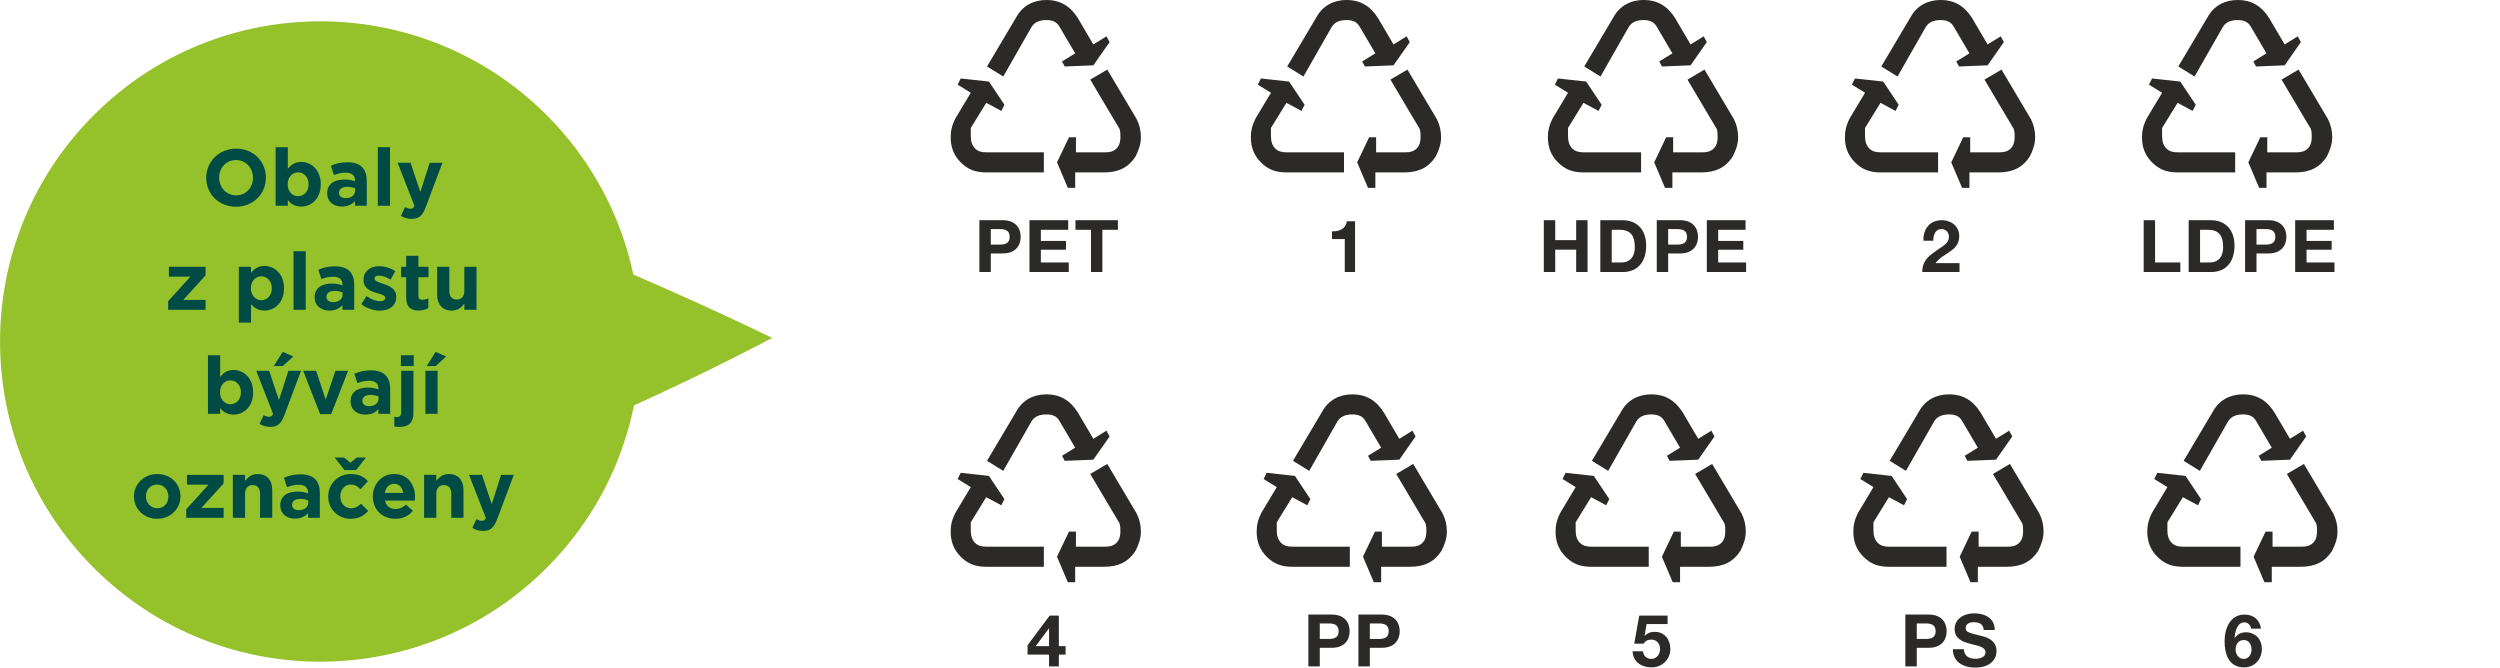<?xml version="1.0" encoding="UTF-8"?>
<!DOCTYPE svg PUBLIC "-//W3C//DTD SVG 1.1//EN" "http://www.w3.org/Graphics/SVG/1.1/DTD/svg11.dtd">
<!-- Creator: CorelDRAW 2021 (64-Bit) -->
<svg xmlns="http://www.w3.org/2000/svg" xml:space="preserve" width="36.915mm" height="9.858mm" version="1.1" style="shape-rendering:geometricPrecision; text-rendering:geometricPrecision; image-rendering:optimizeQuality; fill-rule:evenodd; clip-rule:evenodd"
viewBox="0 0 16095.2 4298.4"
 xmlns:xlink="http://www.w3.org/1999/xlink"
 xmlns:xodm="http://www.corel.com/coreldraw/odm/2003">
 <defs>
  <style type="text/css">
   <![CDATA[
    .fil0 {fill:none}
    .fil3 {fill:#2B2A29}
    .fil4 {fill:#2B2A29}
    .fil1 {fill:#95C12B;fill-rule:nonzero}
    .fil2 {fill:#004C45;fill-rule:nonzero}
   ]]>
  </style>
 </defs>
 <g id="Layer_x0020_1">
  <line class="fil0" x1="16095.1" y1="1479.8" x2="16095.1" y2= "2917.9" />
  <path class="fil1" d="M4970.9 2175.6c0,0 -361.4,194.3 -889.5,434.8 -76.9,379.5 -261.3,741.7 -553.9,1037.6 -800.2,809.6 -2105.7,817.2 -2915.4,17 -809.6,-800.2 -817.2,-2105.7 -17,-2915.4 800.2,-809.6 2105.7,-817.2 2915.4,-17.1 297,293.6 485.9,655 566.7,1035.1 521.5,225.2 893.6,407.9 893.6,407.9z"/>
  <path class="fil2" d="M1519 1331c111.5,0 192.6,-84.2 192.6,-187l0 -1c0,-102.8 -80.1,-185.9 -191.6,-185.9 -111.5,0 -192.6,84.2 -192.6,187l0 1c0,102.8 80.1,185.9 191.6,185.9zm1 -73.3c-64,0 -109.5,-51.7 -109.5,-113.6l0 -1c0,-62 44.4,-112.6 108.5,-112.6 64,0 109.5,51.6 109.5,113.6l0 1c0,62 -44.4,112.6 -108.5,112.6z"/>
  <path id="_1" class="fil2" d="M1938.8 1329.9c65.6,0 126,-50.6 126,-143.1l0 -1c0,-92.4 -61.5,-143.1 -126,-143.1 -40.8,0 -67.1,19.1 -86.2,45l0 -140 -78.5 0 0 377.1 78.5 0 0 -36.1c18.6,22.2 44.4,41.3 86.2,41.3zm-20.1 -66.6c-36.7,0 -67.1,-30.5 -67.1,-76.4l0 -1c0,-46 30.5,-76.4 67.1,-76.4 36.7,0 67.7,30.5 67.7,76.4l0 1c0,46.5 -31,76.4 -67.7,76.4z"/>
  <path id="_2" class="fil2" d="M2201.2 1329.9c38.2,0 64.6,-13.9 83.7,-35.1l0 30 76 0 0 -160.6c0,-37.2 -9.3,-67.7 -30,-88.3 -19.6,-19.6 -50.6,-31 -93.5,-31 -47,0 -77,8.8 -107.4,22.2l19.7 59.9c25.3,-9.3 46.5,-15 76.4,-15 39.2,0 59.4,18.1 59.4,50.6l0 4.7c-19.6,-6.7 -39.8,-11.4 -67.7,-11.4 -65.6,0 -111.6,27.9 -111.6,88.3l0 1c0,54.7 42.9,84.7 95,84.7zm23.8 -54.2c-25.3,0 -42.9,-12.4 -42.9,-33.6l0 -1c0,-24.8 20.7,-38.2 54.2,-38.2 19.1,0 36.7,4.1 50.1,10.3l0 14c0,28.4 -24.8,48.6 -61.5,48.6z"/>
  <polygon id="_3" class="fil2" points="2432.1,1324.8 2510.6,1324.8 2510.6,947.7 2432.1,947.7 "/>
  <path id="_4" class="fil2" d="M2705.8 1236.4l-63 -188.5 -83.1 0 108.5 277.9c-6.7,14 -14,18.1 -27.4,18.1 -10.3,0 -23.2,-4.6 -33.6,-10.8l-26.3 56.8c20.1,11.9 41.3,19.1 69.7,19.1 47,0 69.7,-21.2 90.9,-77.5l106.4 -283.5 -81.6 0 -60.4 188.5z"/>
  <polygon id="_5" class="fil2" points="1082.3,1994.5 1323,1994.5 1323,1931 1179.4,1931 1323,1772.9 1323,1717.7 1086.9,1717.7 1086.9,1781.2 1225.3,1781.2 1082.3,1939.2 "/>
  <path id="_6" class="fil2" d="M1537.3 2077.1l78.5 0 0 -118.8c18.6,22.2 44.4,41.3 86.2,41.3 65.6,0 126,-50.6 126,-143.1l0 -1c0,-92.4 -61.5,-143.1 -126,-143.1 -40.8,0 -67.1,19.1 -86.2,45l0 -39.8 -78.5 0 0 359.4zm144.6 -144.1c-36.7,0 -67.1,-30.5 -67.1,-76.4l0 -1c0,-46 30.5,-76.4 67.1,-76.4 36.7,0 67.7,30.5 67.7,76.4l0 1c0,46.5 -31,76.4 -67.7,76.4z"/>
  <polygon id="_7" class="fil2" points="1889.5,1994.5 1968,1994.5 1968,1617.4 1889.5,1617.4 "/>
  <path id="_8" class="fil2" d="M2120.4 1999.7c38.2,0 64.6,-13.9 83.7,-35.1l0 30 76 0 0 -160.6c0,-37.2 -9.3,-67.7 -30,-88.3 -19.6,-19.6 -50.6,-31 -93.5,-31 -47,0 -77,8.8 -107.4,22.2l19.7 59.9c25.3,-9.3 46.5,-15 76.4,-15 39.2,0 59.4,18.1 59.4,50.6l0 4.7c-19.6,-6.7 -39.8,-11.4 -67.7,-11.4 -65.6,0 -111.6,27.9 -111.6,88.3l0 1c0,54.7 42.9,84.7 95,84.7zm23.8 -54.2c-25.3,0 -42.9,-12.4 -42.9,-33.6l0 -1c0,-24.8 20.7,-38.2 54.2,-38.2 19.1,0 36.7,4.1 50.1,10.3l0 14c0,28.4 -24.8,48.6 -61.5,48.6z"/>
  <path id="_9" class="fil2" d="M2444.8 1999.7c59.9,0 105.9,-27.9 105.9,-89.3l0 -1c0,-50.6 -45,-69.2 -83.7,-82.1 -30,-10.3 -56.3,-17.6 -56.3,-33l0 -1c0,-10.9 9.8,-19.1 28.9,-19.1 20.1,0 47.5,9.8 74.9,25.8l30 -54.2c-30,-20.1 -68.2,-32 -103.3,-32 -55.8,0 -101.2,31.5 -101.2,87.8l0 1c0,53.7 43.9,71.8 82.6,83.1 30.5,9.3 57.3,15 57.3,32l0 1c0,12.4 -10.3,20.6 -33,20.6 -25.8,0 -57.3,-11.3 -87.3,-33l-33.6 51.7c36.7,28.9 80.1,41.8 118.8,41.8z"/>
  <path id="_10" class="fil2" d="M2695.3 1999.2c26.3,0 45.4,-6.2 62,-16l0 -63c-11.3,6.2 -24.3,9.8 -38.7,9.8 -17.6,0 -25.3,-8.8 -25.3,-26.9l0 -118.2 65.1 0 0 -67.1 -65.1 0 0 -70.8 -78.5 0 0 70.8 -33 0 0 67.1 33 0 0 131.2c0,64 32.5,83.2 80.6,83.2z"/>
  <path id="_11" class="fil2" d="M2908 1999.7c39.8,0 63,-21.1 81.1,-44.4l0 39.2 78.5 0 0 -276.8 -78.5 0 0 154.4c0,37.2 -19.1,56.3 -49.1,56.3 -30,0 -47.5,-19.1 -47.5,-56.3l0 -154.4 -78.5 0 0 179.2c0,63.5 34.6,102.8 94,102.8z"/>
  <path id="_12" class="fil2" d="M1503.2 2669.4c65.6,0 126,-50.6 126,-143.1l0 -1c0,-92.4 -61.5,-143.1 -126,-143.1 -40.8,0 -67.1,19.1 -86.2,45l0 -140 -78.5 0 0 377.1 78.5 0 0 -36.1c18.6,22.2 44.4,41.3 86.2,41.3zm-20.1 -66.6c-36.7,0 -67.1,-30.5 -67.1,-76.4l0 -1c0,-46 30.5,-76.4 67.1,-76.4 36.7,0 67.7,30.5 67.7,76.4l0 1c0,46.5 -31,76.4 -67.7,76.4z"/>
  <path id="_13" class="fil2" d="M1795.6 2575.9l-63 -188.5 -83.1 0 108.5 277.9c-6.7,14 -14,18.1 -27.4,18.1 -10.3,0 -23.2,-4.6 -33.6,-10.8l-26.3 56.8c20.1,11.9 41.3,19.1 69.7,19.1 47,0 69.7,-21.2 90.9,-77.5l106.4 -283.5 -81.6 0 -60.4 188.5zm-33 -219l57.9 0 67.1 -62 -67.7 -29.4 -57.3 91.4z"/>
  <polygon id="_14" class="fil2" points="2060.5,2666.3 2131.8,2666.3 2240.8,2387.4 2159.2,2387.4 2096.7,2572.8 2034.7,2387.4 1951.6,2387.4 "/>
  <path id="_15" class="fil2" d="M2351.8 2669.4c38.2,0 64.6,-13.9 83.7,-35.1l0 30 76 0 0 -160.6c0,-37.2 -9.3,-67.7 -30,-88.3 -19.6,-19.6 -50.6,-31 -93.5,-31 -47,0 -77,8.8 -107.4,22.2l19.7 59.9c25.3,-9.3 46.5,-15 76.4,-15 39.2,0 59.4,18.1 59.4,50.6l0 4.7c-19.6,-6.7 -39.8,-11.4 -67.7,-11.4 -65.6,0 -111.6,27.9 -111.6,88.3l0 1c0,54.7 42.9,84.7 95,84.7zm23.8 -54.2c-25.3,0 -42.9,-12.4 -42.9,-33.6l0 -1c0,-24.8 20.7,-38.2 54.2,-38.2 19.1,0 36.7,4.1 50.1,10.3l0 14c0,28.4 -24.8,48.6 -61.5,48.6z"/>
  <path id="_16" class="fil2" d="M2580.6 2357l82.6 0 0 -69.8 -82.6 0 0 69.8zm-8.2 391.5c57.8,0 88.8,-27.9 88.8,-88.9l0 -272.2 -78.5 0 0 266c0,23.2 -11.3,32 -27.9,32 -5.7,0 -10.3,-0.5 -16.5,-1.6l0 61.5c10.8,2 19.6,3.1 34.1,3.1z"/>
  <path id="_17" class="fil2" d="M2738.6 2664.3l78.5 0 0 -276.8 -78.5 0 0 276.8zm8.3 -307.3l57.9 0 67.1 -62 -67.7 -29.4 -57.3 91.4z"/>
  <path id="_18" class="fil2" d="M1011.2 3340.2c86.2,0 150.3,-64.6 150.3,-144.1l0 -1c0,-79.5 -63.5,-143.1 -149.2,-143.1 -86.3,0 -150.3,64.6 -150.3,144.1l0 1c0,79.5 63.5,143.1 149.2,143.1zm1 -67.7c-43.4,0 -72.9,-35.6 -72.9,-76.4l0 -1c0,-40.8 26.9,-75.4 71.8,-75.4 43.4,0 72.8,35.6 72.8,76.4l0 1c0,40.8 -26.9,75.4 -71.8,75.4z"/>
  <polygon id="_19" class="fil2" points="1198.7,3334 1439.4,3334 1439.4,3270.5 1295.8,3270.5 1439.4,3112.4 1439.4,3057.2 1203.4,3057.2 1203.4,3120.7 1341.8,3120.7 1198.7,3278.7 "/>
  <path id="_20" class="fil2" d="M1498.8 3334l78.5 0 0 -154.4c0,-37.2 19.1,-56.3 49.1,-56.3 30,0 47.5,19.1 47.5,56.3l0 154.4 78.5 0 0 -179.2c0,-63.5 -34.6,-102.8 -94,-102.8 -39.8,0 -63,21.2 -81.1,44.4l0 -39.2 -78.5 0 0 276.8z"/>
  <path id="_21" class="fil2" d="M1899.1 3339.1c38.2,0 64.6,-13.9 83.7,-35.1l0 30 76 0 0 -160.6c0,-37.2 -9.3,-67.7 -30,-88.3 -19.6,-19.6 -50.6,-31 -93.5,-31 -47,0 -77,8.8 -107.4,22.2l19.7 59.9c25.3,-9.3 46.5,-15 76.4,-15 39.2,0 59.4,18.1 59.4,50.6l0 4.7c-19.6,-6.7 -39.8,-11.4 -67.7,-11.4 -65.6,0 -111.6,27.9 -111.6,88.3l0 1c0,54.7 42.9,84.7 95,84.7zm23.8 -54.2c-25.3,0 -42.9,-12.4 -42.9,-33.6l0 -1c0,-24.8 20.7,-38.2 54.2,-38.2 19.1,0 36.7,4.1 50.1,10.3l0 14c0,28.4 -24.8,48.6 -61.5,48.6z"/>
  <path id="_22" class="fil2" d="M2257 3340.2c55.2,0 86.2,-21.2 113.1,-50.6l-46 -46.5c-19.1,18.1 -37.2,29.4 -63.6,29.4 -42.9,0 -70.2,-34.1 -70.2,-76.4l0 -1c0,-40.8 27.9,-75.4 67.1,-75.4 27.9,0 45.5,11.9 63,30.5l48 -51.7c-25.8,-28.9 -58.3,-46.5 -110.5,-46.5 -84.7,0 -145.1,65.1 -145.1,144.1l0 1c0,79 60.9,143.1 144.1,143.1zm98.6 -394.6l-59.4 0 -40.8 34.1 -40.8 -34.1 -60.4 0 63.5 81.1 74.4 0 63.5 -81.1z"/>
  <path id="_23" class="fil2" d="M2544.7 3340.2c50.1,0 87.3,-19.6 113.1,-51.6l-45 -39.8c-21.7,20.1 -40.8,28.4 -67.1,28.4 -35.1,0 -59.9,-18.6 -67.7,-54.2l192.7 0c0.5,-7.2 1,-14.5 1,-20.7 0,-78.5 -42.4,-150.3 -134.8,-150.3 -80.6,0 -136.9,65.1 -136.9,144.1l0 1c0,84.7 61.4,143.1 144.6,143.1zm-67.6 -166.3c6.2,-35.7 27.3,-58.9 59.9,-58.9 33,0 53.7,23.8 58.3,58.9l-118.2 0z"/>
  <path id="_24" class="fil2" d="M2730.1 3334l78.5 0 0 -154.4c0,-37.2 19.1,-56.3 49.1,-56.3 30,0 47.5,19.1 47.5,56.3l0 154.4 78.5 0 0 -179.2c0,-63.5 -34.6,-102.8 -94,-102.8 -39.8,0 -63,21.2 -81.1,44.4l0 -39.2 -78.5 0 0 276.8z"/>
  <path id="_25" class="fil2" d="M3165.5 3245.7l-63 -188.5 -83.1 0 108.5 277.9c-6.7,14 -14,18.1 -27.4,18.1 -10.3,0 -23.2,-4.6 -33.6,-10.8l-26.3 56.8c20.1,11.9 41.3,19.1 69.7,19.1 47,0 69.7,-21.2 90.9,-77.5l106.4 -283.5 -81.6 0 -60.4 188.5z"/>
  <path class="fil3" d="M7143.5 271.3l-104.5 149.3 -184.2 7.5 -17.5 -32.4 84.7 -52.3 -99.6 -169.3c-17.4,-32.4 -44.8,-44.8 -84.6,-44.8 -44.8,0 -77.2,12.4 -97.1,44.8l-181.7 318.6 -104.6 -64.7 189.2 -318.6c39.9,-72.2 109.5,-109.5 194.2,-109.5 84.6,0 151.8,37.3 201.6,117l99.6 169.3 84.6 -52.3 19.9 37.4zm201.7 612.3c0,44.8 -15,84.7 -34.8,124.4 -44.8,69.8 -109.6,102.1 -201.6,102.1l-186.7 0 0 99.5 -47.3 0 -69.7 -164.2 77.1 -161.8 44.8 0 0 97.1 189.2 0c27.3,0 52.3,-5 72.2,-24.9 20,-19.9 24.9,-47.3 24.9,-72.2 0,-19.9 0,-32.4 -5,-52.3l-189.2 -318.6 109.5 -64.7 189.2 318.6c19.9,39.8 27.3,77.1 27.3,117zm-624.8 226.5l-370.9 0c-67.2,0 -117,-17.4 -164.3,-64.7 -44.8,-44.8 -64.7,-97.1 -64.7,-161.8 0,-39.9 7.5,-77.2 32.3,-124.5l97.1 -161.8 -84.6 -52.3 19.9 -39.8 181.7 19.9 99.6 149.4 -19.9 39.8 -97.1 -52.2 -99.6 161.8 0 52.3c0,32.3 7.5,59.7 27.4,79.6 19.9,20 44.8,24.9 72.2,24.9l370.9 0 0 129.4z"/>
  <path class="fil4" d="M6378.7 1475l57.1 0c33.6,0 64.5,7.4 64.5,49.9 0,42.5 -30.9,50 -64.5,50l-57.1 0 0 -99.8zm-73.3 276.4l73.3 0 0 -119.6 77 0c83.7,0 115.5,-52.8 115.5,-107 0,-54.2 -31.7,-107 -115.5,-107l-150.4 0 0 333.5zm322.3 0l253.1 0 0 -61.7 -179.8 0 0 -81.7 161.7 0 0 -56.9 -161.7 0 0 -71.5 176.1 0 0 -61.7 -249.4 0 0 333.5zm396.2 0l73.3 0 0 -271.8 100 0 0 -61.7 -273.3 0 0 61.7 100 0 0 271.8z"/>
  <path class="fil3" d="M9076.2 271.3l-104.5 149.3 -184.3 7.5 -17.4 -32.4 84.7 -52.3 -99.6 -169.3c-17.5,-32.4 -44.8,-44.8 -84.6,-44.8 -44.8,0 -77.1,12.4 -97.1,44.8l-181.7 318.6 -104.6 -64.7 189.1 -318.6c39.9,-72.2 109.6,-109.5 194.2,-109.5 84.6,0 151.8,37.3 201.6,117l99.6 169.3 84.6 -52.3 19.9 37.4zm201.7 612.3c0,44.8 -14.9,84.7 -34.9,124.4 -44.8,69.8 -109.5,102.1 -201.6,102.1l-186.7 0 0 99.5 -47.3 0 -69.8 -164.2 77.2 -161.8 44.8 0 0 97.1 189.1 0c27.4,0 52.4,-5 72.2,-24.9 19.9,-19.9 24.9,-47.3 24.9,-72.2 0,-19.9 0,-32.4 -5,-52.3l-189.1 -318.6 109.5 -64.7 189.1 318.6c20,39.8 27.4,77.1 27.4,117zm-624.8 226.5l-370.9 0c-67.3,0 -117.1,-17.4 -164.4,-64.7 -44.7,-44.8 -64.7,-97.1 -64.7,-161.8 0,-39.9 7.5,-77.2 32.4,-124.5l97.1 -161.8 -84.7 -52.3 19.9 -39.8 181.7 19.9 99.6 149.4 -20 39.8 -97 -52.2 -99.6 161.8 0 52.3c0,32.3 7.5,59.7 27.3,79.6 19.9,20 44.8,24.9 72.2,24.9l370.9 0 0 129.4z"/>
  <path class="fil4" d="M8724 1424.5l-52.8 0c-7.4,49.9 -49.5,66.2 -95.7,64.9l0 49.9 82.2 0 0 212.1 66.4 0 0 -326.9z"/>
  <path class="fil3" d="M10988.7 271.3l-104.6 149.3 -184.2 7.5 -17.4 -32.4 84.6 -52.3 -99.5 -169.3c-17.4,-32.4 -44.8,-44.8 -84.7,-44.8 -44.8,0 -77.1,12.4 -97.1,44.8l-181.6 318.6 -104.6 -64.7 189.1 -318.6c39.9,-72.2 109.6,-109.5 194.2,-109.5 84.7,0 151.9,37.3 201.7,117l99.5 169.3 84.7 -52.3 19.9 37.4zm201.6 612.3c0,44.8 -14.9,84.7 -34.8,124.4 -44.8,69.8 -109.5,102.1 -201.7,102.1l-186.7 0 0 99.5 -47.3 0 -69.7 -164.2 77.1 -161.8 44.8 0 0 97.1 189.2 0c27.3,0 52.3,-5 72.2,-24.9 19.9,-19.9 24.9,-47.3 24.9,-72.2 0,-19.9 0,-32.4 -5,-52.3l-189.1 -318.6 109.5 -64.7 189.2 318.6c19.9,39.8 27.3,77.1 27.3,117zm-624.8 226.5l-370.9 0c-67.3,0 -117.1,-17.4 -164.3,-64.7 -44.8,-44.8 -64.7,-97.1 -64.7,-161.8 0,-39.9 7.5,-77.2 32.4,-124.5l97.1 -161.8 -84.6 -52.3 19.9 -39.8 181.7 19.9 99.6 149.4 -19.9 39.8 -97.1 -52.2 -99.6 161.8 0 52.3c0,32.3 7.5,59.7 27.3,79.6 20,20 44.8,24.9 72.2,24.9l370.9 0 0 129.4z"/>
  <path class="fil4" d="M9939.3 1751.4l73.4 0 0 -143.9 135 0 0 143.9 73.3 0 0 -333.5 -73.3 0 0 128 -135 0 0 -128 -73.4 0 0 333.5zm437.2 -271.8l52.3 0c72.4,0 96.3,42.9 96.3,110.2 0,73.9 -40.6,99.9 -83.1,99.9l-65.4 0 0 -210.1zm-73.4 271.8l143.9 0c101.8,0 151.3,-71.9 151.3,-168.7 0,-110.1 -64.9,-164.8 -151.3,-164.8l-143.9 0 0 333.5zm436.7 -276.4l57 0c33.7,0 64.5,7.4 64.5,49.9 0,42.5 -30.8,50 -64.5,50l-57 0 0 -99.8zm-73.4 276.4l73.4 0 0 -119.6 77 0c83.7,0 115.5,-52.8 115.5,-107 0,-54.2 -31.8,-107 -115.5,-107l-150.4 0 0 333.5zm322.3 0l253.1 0 0 -61.7 -179.8 0 0 -81.7 161.6 0 0 -56.9 -161.6 0 0 -71.5 176.1 0 0 -61.7 -249.4 0 0 333.5z"/>
  <path class="fil3" d="M12901.2 271.3l-104.6 149.3 -184.2 7.5 -17.4 -32.4 84.6 -52.3 -99.6 -169.3c-17.4,-32.4 -44.8,-44.8 -84.6,-44.8 -44.8,0 -77.1,12.4 -97.1,44.8l-181.7 318.6 -104.5 -64.7 189.2 -318.6c39.8,-72.2 109.5,-109.5 194.1,-109.5 84.6,0 151.8,37.3 201.6,117l99.6 169.3 84.6 -52.3 19.9 37.4zm201.6 612.3c0,44.8 -14.9,84.7 -34.9,124.4 -44.7,69.8 -109.5,102.1 -201.6,102.1l-186.7 0 0 99.5 -47.3 0 -69.7 -164.2 77.1 -161.8 44.8 0 0 97.1 189.2 0c27.3,0 52.2,-5 72.1,-24.9 19.9,-19.9 24.9,-47.3 24.9,-72.2 0,-19.9 0,-32.4 -5,-52.3l-189.1 -318.6 109.5 -64.7 189.2 318.6c19.9,39.8 27.3,77.1 27.3,117zm-624.8 226.5l-370.9 0c-67.2,0 -117.1,-17.4 -164.3,-64.7 -44.8,-44.8 -64.8,-97.1 -64.8,-161.8 0,-39.9 7.5,-77.2 32.4,-124.5l97.1 -161.8 -84.7 -52.3 20 -39.8 181.7 19.9 99.5 149.4 -19.9 39.8 -97.1 -52.2 -99.6 161.8 0 52.3c0,32.3 7.5,59.7 27.3,79.6 20,20 44.8,24.9 72.2,24.9l370.9 0 0 129.4z"/>
  <path class="fil4" d="M12446.7 1550.1c0,-34.7 12.7,-75.2 51.9,-75.2 28.5,0 49,19.1 49,50.4 0,40.1 -40.1,59.7 -68.5,79.8 -56.5,38.8 -103.3,70 -103.3,146.1l240 0 0 -56.9 -154.5 0c47.7,-67.3 152.7,-75.2 152.7,-174.3 0,-64 -52.3,-102.3 -112,-102.3 -78.5,0 -121,57.5 -118.6,132.2l63.4 0z"/>
  <path class="fil3" d="M14813.7 271.3l-104.5 149.3 -184.2 7.5 -17.5 -32.4 84.7 -52.3 -99.6 -169.3c-17.4,-32.4 -44.8,-44.8 -84.6,-44.8 -44.8,0 -77.2,12.4 -97.1,44.8l-181.8 318.6 -104.6 -64.7 189.2 -318.6c39.8,-72.2 109.5,-109.5 194.2,-109.5 84.6,0 151.8,37.3 201.6,117l99.6 169.3 84.6 -52.3 19.9 37.4zm201.7 612.3c0,44.8 -14.9,84.7 -34.8,124.4 -44.8,69.8 -109.6,102.1 -201.6,102.1l-186.7 0 0 99.5 -47.3 0 -69.7 -164.2 77.1 -161.8 44.8 0 0 97.1 189.2 0c27.3,0 52.3,-5 72.2,-24.9 20,-19.9 24.9,-47.3 24.9,-72.2 0,-19.9 0,-32.4 -5,-52.3l-189.2 -318.6 109.5 -64.7 189.2 318.6c19.9,39.8 27.3,77.1 27.3,117zm-624.8 226.5l-370.9 0c-67.2,0 -117,-17.4 -164.3,-64.7 -44.8,-44.8 -64.7,-97.1 -64.7,-161.8 0,-39.9 7.5,-77.2 32.3,-124.5l97.1 -161.8 -84.6 -52.3 19.9 -39.8 181.7 19.9 99.6 149.4 -19.9 39.8 -97.1 -52.2 -99.6 161.8 0 52.3c0,32.3 7.5,59.7 27.4,79.6 19.9,20 44.8,24.9 72.2,24.9l370.9 0 0 129.4z"/>
  <path class="fil4" d="M13801.5 1751.4l236 0 0 -61.7 -162.6 0 0 -271.8 -73.4 0 0 333.5zm362.9 -271.8l52.3 0c72.4,0 96.3,42.9 96.3,110.2 0,73.9 -40.7,99.9 -83.1,99.9l-65.4 0 0 -210.1zm-73.3 271.8l143.9 0c101.8,0 151.3,-71.9 151.3,-168.7 0,-110.1 -64.9,-164.8 -151.3,-164.8l-143.9 0 0 333.5zm436.7 -276.4l57.1 0c33.6,0 64.5,7.4 64.5,49.9 0,42.5 -30.9,50 -64.5,50l-57.1 0 0 -99.8zm-73.3 276.4l73.3 0 0 -119.6 77 0c83.7,0 115.5,-52.8 115.5,-107 0,-54.2 -31.7,-107 -115.5,-107l-150.4 0 0 333.5zm322.3 0l253.1 0 0 -61.7 -179.8 0 0 -81.7 161.7 0 0 -56.9 -161.7 0 0 -71.5 176.1 0 0 -61.7 -249.4 0 0 333.5z"/>
  <path class="fil3" d="M7143.5 2810.3l-104.6 149.3 -184.2 7.5 -17.4 -32.4 84.7 -52.3 -99.6 -169.3c-17.5,-32.4 -44.8,-44.8 -84.7,-44.8 -44.8,0 -77.2,12.4 -97.1,44.8l-181.7 318.6 -104.6 -64.7 189.1 -318.6c39.9,-72.2 109.5,-109.5 194.2,-109.5 84.7,0 151.9,37.3 201.7,117l99.5 169.3 84.7 -52.3 19.9 37.4zm201.7 612.3c0,44.8 -15,84.7 -34.9,124.4 -44.8,69.8 -109.5,102.1 -201.6,102.1l-186.7 0 0 99.5 -47.3 0 -69.8 -164.2 77.2 -161.8 44.8 0 0 97.1 189.1 0c27.4,0 52.3,-5 72.2,-24.9 19.9,-19.9 24.9,-47.3 24.9,-72.2 0,-19.9 0,-32.4 -5,-52.3l-189.2 -318.6 109.6 -64.7 189.1 318.6c20,39.8 27.4,77.1 27.4,117zm-624.8 226.5l-371 0c-67.2,0 -117,-17.4 -164.3,-64.7 -44.8,-44.8 -64.7,-97.1 -64.7,-161.8 0,-39.9 7.5,-77.2 32.4,-124.5l97.1 -161.8 -84.7 -52.3 19.9 -39.8 181.7 19.9 99.6 149.4 -20 39.8 -97.1 -52.2 -99.5 161.8 0 52.3c0,32.3 7.5,59.7 27.3,79.6 19.9,20 44.8,24.9 72.2,24.9l371 0 0 129.4z"/>
  <path class="fil4" d="M6753.9 4160.1l-85.9 0 84.5 -113.6 1.4 0 0 113.6zm0 130.3l63 0 0 -75.7 43.5 0 0 -54.5 -43.5 0 0 -196.6 -59.3 0 -142.1 190.5 0 60.6 138.3 0 0 75.7z"/>
  <path class="fil3" d="M9113.5 2810.3l-104.5 149.3 -184.3 7.5 -17.4 -32.4 84.7 -52.3 -99.6 -169.3c-17.5,-32.4 -44.8,-44.8 -84.7,-44.8 -44.8,0 -77.1,12.4 -97.1,44.8l-181.7 318.6 -104.6 -64.7 189.1 -318.6c39.9,-72.2 109.6,-109.5 194.2,-109.5 84.7,0 151.9,37.3 201.7,117l99.6 169.3 84.6 -52.3 19.9 37.4zm201.7 612.3c0,44.8 -14.9,84.7 -34.9,124.4 -44.8,69.8 -109.5,102.1 -201.6,102.1l-186.7 0 0 99.5 -47.3 0 -69.8 -164.2 77.2 -161.8 44.8 0 0 97.1 189.1 0c27.4,0 52.4,-5 72.2,-24.9 19.9,-19.9 24.9,-47.3 24.9,-72.2 0,-19.9 0,-32.4 -5,-52.3l-189.1 -318.6 109.5 -64.7 189.1 318.6c20,39.8 27.4,77.1 27.4,117zm-624.8 226.5l-370.9 0c-67.2,0 -117,-17.4 -164.3,-64.7 -44.7,-44.8 -64.7,-97.1 -64.7,-161.8 0,-39.9 7.5,-77.2 32.4,-124.5l97.1 -161.8 -84.7 -52.3 19.9 -39.8 181.7 19.9 99.6 149.4 -20 39.8 -97 -52.2 -99.5 161.8 0 52.3c0,32.3 7.5,59.7 27.3,79.6 19.9,20 44.8,24.9 72.2,24.9l370.9 0 0 129.4z"/>
  <path class="fil4" d="M8496.8 4014l57 0c33.7,0 64.5,7.4 64.5,49.9 0,42.5 -30.8,50 -64.5,50l-57 0 0 -99.8zm-73.4 276.4l73.4 0 0 -119.6 77 0c83.7,0 115.5,-52.8 115.5,-107 0,-54.2 -31.8,-107 -115.5,-107l-150.4 0 0 333.5zm395.6 -276.4l57.1 0c33.7,0 64.5,7.4 64.5,49.9 0,42.5 -30.8,50 -64.5,50l-57.1 0 0 -99.8zm-73.3 276.4l73.3 0 0 -119.6 77 0c83.7,0 115.5,-52.8 115.5,-107 0,-54.2 -31.8,-107 -115.5,-107l-150.4 0 0 333.5z"/>
  <path class="fil3" d="M11038 2810.3l-104.5 149.3 -184.3 7.5 -17.4 -32.4 84.6 -52.3 -99.5 -169.3c-17.5,-32.4 -44.8,-44.8 -84.6,-44.8 -44.8,0 -77.2,12.4 -97.1,44.8l-181.7 318.6 -104.6 -64.7 189.2 -318.6c39.9,-72.2 109.5,-109.5 194.2,-109.5 84.6,0 151.8,37.3 201.6,117l99.6 169.3 84.6 -52.3 19.9 37.4zm201.7 612.3c0,44.8 -15,84.7 -34.9,124.4 -44.8,69.8 -109.5,102.1 -201.6,102.1l-186.7 0 0 99.5 -47.2 0 -69.8 -164.2 77.2 -161.8 44.8 0 0 97.1 189.1 0c27.4,0 52.3,-5 72.2,-24.9 19.9,-19.9 24.9,-47.3 24.9,-72.2 0,-19.9 0,-32.4 -5,-52.3l-189.2 -318.6 109.6 -64.7 189.1 318.6c20,39.8 27.4,77.1 27.4,117zm-624.8 226.5l-370.9 0c-67.2,0 -117,-17.4 -164.3,-64.7 -44.8,-44.8 -64.7,-97.1 -64.7,-161.8 0,-39.9 7.5,-77.2 32.4,-124.5l97 -161.8 -84.6 -52.3 19.9 -39.8 181.7 19.9 99.6 149.4 -20 39.8 -97.1 -52.2 -99.6 161.8 0 52.3c0,32.3 7.5,59.7 27.4,79.6 19.9,20 44.8,24.9 72.2,24.9l370.9 0 0 129.4z"/>
  <path class="fil4" d="M10736.3 3963.5l-182.6 0 -32.3 180.7 59.9 0c12.9,-18.3 26.1,-26.2 49.9,-26.2 35.5,0 56.5,27.1 56.5,61.2 0,32.7 -22,63.1 -56.5,63.1 -29.4,0 -50.4,-19.7 -53.8,-49.1l-66.2 0c1.4,68.7 57.9,103.6 121.4,103.6 65.4,1.5 121.4,-50.4 121.4,-117.7 0,-61.2 -36.5,-111.1 -100.9,-111.1 -26.2,0 -45.8,7 -63.9,25.2l-0.9 -1 12.9 -74.3 135 0 0 -54.5z"/>
  <path class="fil3" d="M12955.4 2810.3l-104.6 149.3 -184.2 7.5 -17.4 -32.4 84.6 -52.3 -99.6 -169.3c-17.4,-32.4 -44.8,-44.8 -84.6,-44.8 -44.8,0 -77.2,12.4 -97.1,44.8l-181.7 318.6 -104.6 -64.7 189.2 -318.6c39.9,-72.2 109.5,-109.5 194.2,-109.5 84.6,0 151.8,37.3 201.6,117l99.5 169.3 84.7 -52.3 20 37.4zm201.5 612.3c0,44.8 -14.9,84.7 -34.8,124.4 -44.8,69.8 -109.5,102.1 -201.6,102.1l-186.7 0 0 99.5 -47.3 0 -69.7 -164.2 77.1 -161.8 44.9 0 0 97.1 189.2 0c27.4,0 52.3,-5 72.2,-24.9 20,-19.9 24.9,-47.3 24.9,-72.2 0,-19.9 0,-32.4 -5,-52.3l-189.2 -318.6 109.5 -64.7 189.2 318.6c19.9,39.8 27.3,77.1 27.3,117zm-624.8 226.5l-370.9 0c-67.2,0 -117,-17.4 -164.3,-64.7 -44.8,-44.8 -64.7,-97.1 -64.7,-161.8 0,-39.9 7.4,-77.2 32.3,-124.5l97.1 -161.8 -84.6 -52.3 19.9 -39.8 181.7 19.9 99.6 149.4 -19.9 39.8 -97.1 -52.2 -99.6 161.8 0 52.3c0,32.3 7.5,59.7 27.4,79.6 19.9,20 44.8,24.9 72.2,24.9l370.9 0 0 129.4z"/>
  <path class="fil4" d="M12340.5 4014l57.1 0c33.6,0 64.5,7.4 64.5,49.9 0,42.5 -30.9,50 -64.5,50l-57.1 0 0 -99.8zm-73.3 276.4l73.3 0 0 -119.6 77 0c83.7,0 115.5,-52.8 115.5,-107 0,-54.2 -31.7,-107 -115.5,-107l-150.4 0 0 333.5zm306 -110.7c-1.4,82.2 68.2,118.6 141.9,118.6 91.1,0 138.8,-45.8 138.8,-107 0,-75.2 -74.3,-91.5 -99.1,-97.2 -83.5,-20.9 -99.4,-24.8 -99.4,-50.4 0,-27.9 27,-37.8 50.4,-37.8 35.4,0 63.4,10.8 65.8,50.5l71 0c0,-77.2 -64,-107.5 -133.6,-107.5 -60.3,0 -124.7,32.3 -124.7,100.9 0,61.7 50.1,82.8 99.6,94.8 48.6,13.6 99,18.7 99,55.2 0,34.1 -39.3,41.6 -65,41.6 -39.2,0 -73.7,-17.4 -73.7,-61.7l-71 0z"/>
  <path class="fil3" d="M14847.8 2810.3l-104.6 149.3 -184.2 7.5 -17.4 -32.4 84.6 -52.3 -99.5 -169.3c-17.4,-32.4 -44.8,-44.8 -84.7,-44.8 -44.8,0 -77.1,12.4 -97.1,44.8l-181.7 318.6 -104.5 -64.7 189.2 -318.6c39.8,-72.2 109.5,-109.5 194.1,-109.5 84.7,0 151.8,37.3 201.6,117l99.6 169.3 84.7 -52.3 19.9 37.4zm201.6 612.3c0,44.8 -14.9,84.7 -34.9,124.4 -44.8,69.8 -109.5,102.1 -201.6,102.1l-186.7 0 0 99.5 -47.3 0 -69.7 -164.2 77.2 -161.8 44.8 0 0 97.1 189.2 0c27.3,0 52.2,-5 72.2,-24.9 19.9,-19.9 24.9,-47.3 24.9,-72.2 0,-19.9 0,-32.4 -5,-52.3l-189.1 -318.6 109.5 -64.7 189.2 318.6c19.9,39.8 27.3,77.1 27.3,117zm-624.8 226.5l-370.9 0c-67.2,0 -117,-17.4 -164.2,-64.7 -44.8,-44.8 -64.8,-97.1 -64.8,-161.8 0,-39.9 7.5,-77.2 32.4,-124.5l97.1 -161.8 -84.7 -52.3 20 -39.8 181.7 19.9 99.6 149.4 -19.9 39.8 -97.1 -52.2 -99.5 161.8 0 52.3c0,32.3 7.5,59.7 27.3,79.6 20,20 44.8,24.9 72.2,24.9l370.9 0 0 129.4z"/>
  <path class="fil4" d="M14446.1 4120.8c34,0 49.9,30.9 49.9,61.7 0,30 -18.1,59.9 -49.9,59.9 -33.7,0 -52.8,-30.4 -52.8,-60.8 0,-32.2 17.4,-60.8 52.8,-60.8zm110.7 -73.2c-7.4,-58 -49.5,-90.7 -106,-90.7 -93,0 -128.4,90.7 -128.4,170.9 0,82.8 26.6,169.1 125.6,169.1 68.2,0 114.4,-52.7 114.4,-119.6 0,-26.1 -7.9,-52.7 -25.2,-72.8 -18.7,-20.5 -47.1,-33.6 -75.2,-33.6 -31.8,0 -55.6,10.3 -73.7,36.4l-1.1 -0.9c1.5,-36 15,-99.4 62.7,-99.4 22.9,0 39.7,18.7 43.9,40.6l63 0z"/>
 </g>
</svg>
